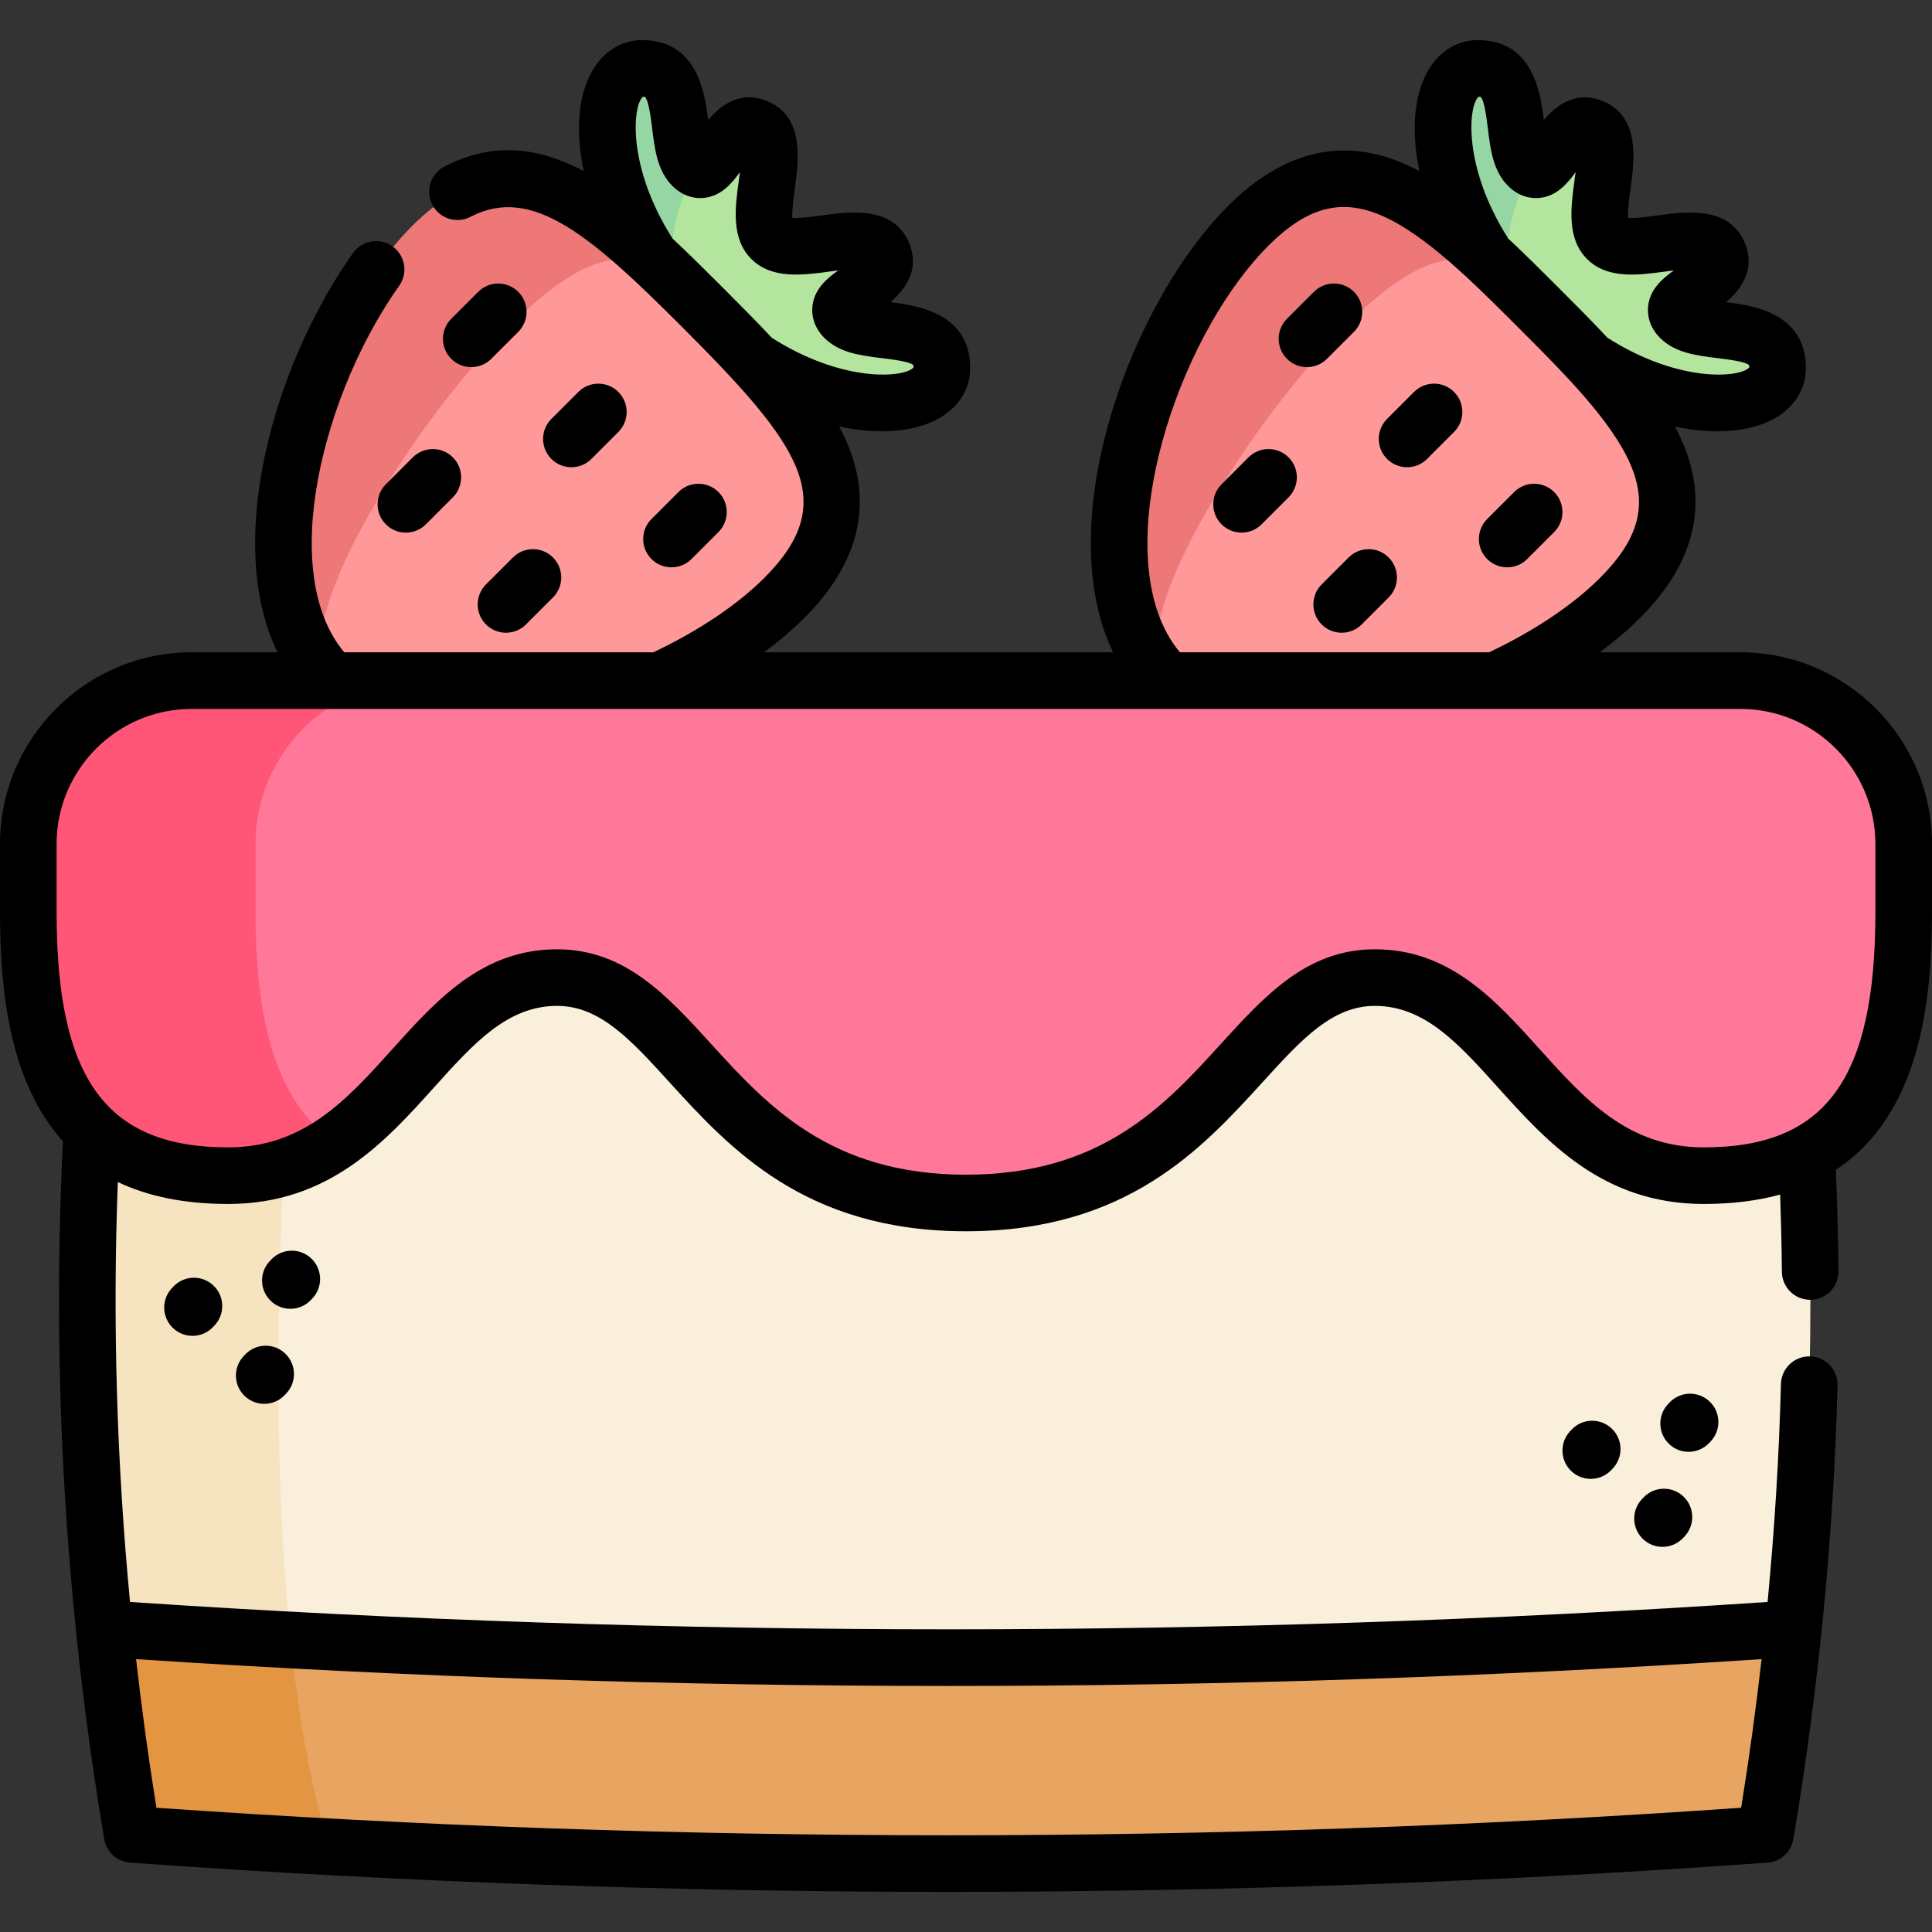 <svg id="Capa_1" enable-background="new 0 0 512 512" height="512" viewBox="0 0 512 512" width="512"
     xmlns="http://www.w3.org/2000/svg">
    <rect x="0" y="0" width="512" height="512" fill="#333333" stroke="none"/>
    <g>
        <g>
            <g>
                <path d="m406.786 83.589c29.054 29.054 64.293 27.25 64.293 13.96s-20.179-7.639-25.83-13.29 13.795-8.962 10.14-17.159-23.572 2.161-29.508-3.775 4.422-25.853-3.775-29.508c-8.196-3.655-11.508 15.791-17.159 10.14s0-25.83-13.29-25.83-15.094 35.24 13.96 64.293"
                      fill="#b3e59f"/>
                <path d="m405.935 82.737-.313-.313c-29.055-29.055-27.251-64.297-13.962-64.294 13.291 0 7.639 20.179 13.291 25.831.558.558 1.092.871 1.611.984-6.906 9.291-11.034 27.385-.627 37.792z"
                      fill="#95d6a4"/>
                <path d="m407.693 81.514c-27.219-27.219-49.721-48.848-76.94-21.629-5.828 5.828-11.399 13.42-16.289 22.026-9.84 17.31-16.927 38.712-17.793 58.039-.123 2.67-.123 5.301 0 7.877.628 12.792 4.402 24.206 12.453 32.256 11.937 11.937 31.282 14.477 51.54 11.276 25.941-4.099 53.376-17.62 68.658-32.902 27.219-27.219 5.594-49.725-21.629-76.943z"
                      fill="#f99"/>
                <path d="m309.123 180.082c-27.22-27.22-5.591-92.975 21.629-120.196 27.22-27.22 49.721-5.595 76.941 21.626-12.747-12.747-23.518-22.644-50.739 4.577-27.22 27.22-60.578 81.246-47.831 93.993z"
                      fill="#e77"/>
            </g>
            <g>
                <path d="m185.318 83.589c29.054 29.054 64.293 27.25 64.293 13.96s-20.179-7.639-25.83-13.29 13.795-8.962 10.14-17.159c-3.655-8.196-23.572 2.161-29.508-3.775s4.422-25.853-3.775-29.508-11.508 15.791-17.159 10.14 0-25.83-13.29-25.83-15.093 35.24 13.96 64.293"
                      fill="#b3e59f"/>
                <path d="m184.467 82.737-.313-.313c-29.055-29.055-27.251-64.297-13.962-64.294 13.291 0 7.639 20.179 13.291 25.831.558.558 1.092.871 1.611.984-6.906 9.291-11.034 27.385-.627 37.792z"
                      fill="#95d6a4"/>
                <path d="m186.225 81.514c-27.219-27.219-49.721-48.848-76.94-21.629-5.828 5.828-11.399 13.42-16.289 22.026-9.84 17.31-16.927 38.712-17.793 58.039-.123 2.67-.123 5.301 0 7.877.628 12.792 4.402 24.206 12.453 32.256 11.937 11.937 31.282 14.477 51.54 11.276 25.941-4.099 53.377-17.62 68.658-32.902 27.219-27.219 5.594-49.725-21.629-76.943z"
                      fill="#f99"/>
                <path d="m87.655 180.082c-27.22-27.22-5.591-92.975 21.629-120.196 27.22-27.22 49.721-5.595 76.941 21.626-12.747-12.747-23.518-22.644-50.739 4.577-27.22 27.22-60.578 81.246-47.831 93.993z"
                      fill="#e77"/>
            </g>
            <path d="m467.863 486.138c-126.839 9.1-253.677 10.2-380.526 3.289-17.442-.934-34.874-2.034-52.317-3.289-13.697-81.246-15.575-162.502-5.634-243.758 1.577-12.887 3.455-25.785 5.634-38.683 144.281-10.356 288.562-10.356 432.843 0 15.875 94.144 15.875 188.297 0 282.441z"
                  fill="#f9efda"/>
            <path d="m87.336 489.427c-17.442-.934-34.874-2.034-52.317-3.289-13.697-81.246-15.575-162.502-5.634-243.758l48.218 30.776s-13.281 143.741 9.733 216.271z"
                  fill="#f6e4c1"/>
            <path d="m475.282 431.6c-1.878 18.179-4.358 36.358-7.419 54.537-126.839 9.1-253.677 10.2-380.526 3.289-17.442-.934-34.874-2.034-52.317-3.289-3.061-18.179-5.541-36.358-7.419-54.537 16.467 1.141 32.934 2.148 49.401 3.03 132.753 7.159 265.516 6.143 398.28-3.03z"
                  fill="#e7a561"/>
            <path d="m87.336 489.427c-17.442-.934-34.874-2.034-52.317-3.289-3.061-18.179-5.541-36.358-7.419-54.537 16.467 1.141 32.934 2.148 49.401 3.03 2.086 20.139 5.365 39.128 10.335 54.796z"
                  fill="#e49542"/>
            <path d="m504.5 241.796v-18.132c0-23.91-19.383-43.293-43.293-43.293h-410.414c-23.91 0-43.293 19.383-43.293 43.293v18.132c0 37.519 8.717 69.772 52.971 69.772s52.124-52.493 87.158-52.493 40.787 59.734 108.37 59.734 73.336-59.734 108.37-59.734 42.904 52.493 87.158 52.493 52.973-32.254 52.973-69.772z"
                  fill="#f79"/>
            <path d="m67.717 223.66v18.138c0 18.76 2.179 36.193 9.888 48.955 2.853 4.732 6.475 8.81 11.03 12.078-7.678 5.219-16.695 8.737-28.161 8.737-22.132 0-35.372-8.062-43.082-20.815-7.71-12.763-9.889-30.195-9.889-48.955v-18.138c0-23.907 19.383-43.289 43.29-43.289h60.213c-23.906 0-43.289 19.382-43.289 43.289z"
                  fill="#f57"/>
        </g>
        <g>
            <path d="m358.811 87.945c2.929-2.929 2.929-7.678 0-10.606-2.929-2.929-7.678-2.929-10.606 0l-7.147 7.147c-2.929 2.929-2.929 7.678 0 10.606 1.464 1.464 3.384 2.197 5.303 2.197s3.839-.732 5.303-2.197z"/>
            <path d="m374.734 103.868-7.147 7.147c-2.929 2.929-2.929 7.678 0 10.606 1.464 1.464 3.384 2.197 5.303 2.197s3.839-.732 5.303-2.197l7.147-7.147c2.929-2.929 2.929-7.678 0-10.606-2.928-2.928-7.677-2.928-10.606 0z"/>
            <path d="m399.419 150.349c1.919 0 3.839-.732 5.303-2.197l7.147-7.147c2.929-2.929 2.929-7.678 0-10.606-2.929-2.929-7.678-2.929-10.606 0l-7.147 7.147c-2.929 2.929-2.929 7.678 0 10.606 1.465 1.464 3.384 2.197 5.303 2.197z"/>
            <path d="m330.872 121.201-7.147 7.147c-2.929 2.929-2.929 7.678 0 10.606 1.464 1.464 3.384 2.197 5.303 2.197s3.839-.732 5.303-2.197l7.147-7.147c2.929-2.929 2.929-7.678 0-10.606-2.929-2.929-7.678-2.929-10.606 0z"/>
            <path d="m357.401 147.731-7.147 7.147c-2.929 2.929-2.929 7.678 0 10.606 1.464 1.464 3.384 2.197 5.303 2.197s3.839-.732 5.303-2.197l7.147-7.147c2.929-2.929 2.929-7.678 0-10.606-2.928-2.929-7.677-2.929-10.606 0z"/>
            <path d="m126.736 77.338-7.148 7.147c-2.929 2.929-2.929 7.678 0 10.607 1.465 1.464 3.384 2.197 5.304 2.197 1.919 0 3.839-.732 5.303-2.196l7.148-7.147c2.929-2.929 2.929-7.678 0-10.607s-7.677-2.929-10.607-.001z"/>
            <path d="m156.725 121.622 7.147-7.147c2.929-2.929 2.929-7.678 0-10.606-2.929-2.929-7.678-2.929-10.606 0l-7.147 7.147c-2.929 2.929-2.929 7.678 0 10.606 1.464 1.464 3.384 2.197 5.303 2.197s3.839-.732 5.303-2.197z"/>
            <path d="m183.255 148.152 7.147-7.147c2.929-2.929 2.929-7.678 0-10.606-2.929-2.929-7.678-2.929-10.606 0l-7.147 7.147c-2.929 2.929-2.929 7.678 0 10.606 1.464 1.464 3.384 2.197 5.303 2.197s3.839-.733 5.303-2.197z"/>
            <path d="m109.404 121.201-7.147 7.147c-2.929 2.929-2.929 7.678 0 10.606 1.464 1.464 3.384 2.197 5.303 2.197s3.839-.732 5.303-2.197l7.147-7.147c2.929-2.929 2.929-7.678 0-10.606-2.928-2.929-7.677-2.929-10.606 0z"/>
            <path d="m135.934 147.731-7.147 7.147c-2.929 2.929-2.929 7.678 0 10.606 1.464 1.464 3.384 2.197 5.303 2.197s3.839-.732 5.303-2.197l7.147-7.147c2.929-2.929 2.929-7.678 0-10.606-2.929-2.929-7.678-2.929-10.606 0z"/>
            <path d="m435.518 396.871-.381.402c-2.85 3.006-2.722 7.753.284 10.603 1.45 1.375 3.306 2.057 5.158 2.057 1.987 0 3.97-.785 5.445-2.341l.381-.402c2.85-3.006 2.722-7.753-.284-10.603-3.007-2.85-7.754-2.722-10.603.284z"/>
            <path d="m453.33 382.005c2.85-3.006 2.722-7.753-.284-10.603s-7.753-2.723-10.603.284l-.381.402c-2.85 3.006-2.722 7.753.284 10.603 1.45 1.375 3.306 2.057 5.158 2.057 1.987 0 3.97-.785 5.445-2.341z"/>
            <path d="m416.506 378.853-.381.402c-2.85 3.006-2.722 7.753.284 10.603 1.45 1.375 3.306 2.057 5.158 2.057 1.987 0 3.97-.785 5.445-2.341l.381-.402c2.85-3.006 2.722-7.753-.284-10.603s-7.754-2.722-10.603.284z"/>
            <path d="m64.962 358.97-.381.402c-2.85 3.006-2.722 7.753.284 10.603 1.45 1.375 3.306 2.057 5.158 2.057 1.987 0 3.97-.785 5.445-2.341l.381-.402c2.85-3.006 2.722-7.753-.284-10.603s-7.753-2.723-10.603.284z"/>
            <path d="m82.774 344.104c2.85-3.006 2.722-7.753-.284-10.603s-7.753-2.723-10.603.284l-.381.402c-2.85 3.006-2.722 7.753.284 10.603 1.45 1.375 3.306 2.057 5.158 2.057 1.987 0 3.97-.785 5.445-2.341z"/>
            <path d="m45.951 340.952-.381.402c-2.85 3.006-2.722 7.753.284 10.603 1.45 1.375 3.306 2.057 5.158 2.057 1.987 0 3.97-.785 5.445-2.341l.381-.402c2.85-3.006 2.722-7.753-.284-10.603s-7.754-2.722-10.603.284z"/>
            <path d="m461.207 172.87h-37.276c3.98-2.944 7.584-6.002 10.692-9.11 14.575-14.574 18.335-30.308 11.178-46.764-.576-1.325-1.237-2.643-1.937-3.958 3.931.835 7.744 1.265 11.326 1.265 5.641 0 10.713-1.061 14.78-3.259 5.472-2.958 8.61-7.876 8.61-13.497-.003-14.564-13.977-16.588-21.149-17.473 3.961-3.412 8.047-8.769 4.809-16.029-4.233-9.49-15.488-7.964-22.937-6.952-2.318.315-5.949.806-7.847.66-.148-1.9.345-5.531.659-7.85 1.011-7.448 2.538-18.703-6.951-22.934-7.262-3.24-12.618.847-16.031 4.808-.885-7.175-2.91-21.148-17.473-21.148-5.619 0-10.539 3.139-13.497 8.611-3.595 6.65-4.143 15.988-1.992 26.107-1.316-.701-2.635-1.362-3.961-1.939-16.457-7.159-32.191-3.4-46.77 11.179-6.195 6.207-12.248 14.372-17.502 23.612-11.041 19.423-17.879 41.806-18.762 61.41-.13 2.887-.13 5.769.001 8.586.463 9.405 2.419 17.648 5.815 24.674h-92.533c3.98-2.944 7.584-6.002 10.692-9.11 14.574-14.574 18.335-30.308 11.18-46.764-.576-1.325-1.237-2.643-1.937-3.958 3.931.835 7.744 1.265 11.326 1.265 5.641 0 10.713-1.061 14.78-3.259 5.472-2.958 8.61-7.876 8.61-13.497-.003-14.564-13.977-16.588-21.15-17.473 3.961-3.412 8.047-8.769 4.81-16.029-4.233-9.49-15.488-7.964-22.937-6.952-2.317.315-5.947.806-7.847.66-.148-1.9.345-5.532.659-7.85 1.01-7.447 2.538-18.702-6.951-22.934-7.262-3.24-12.619.847-16.031 4.808-.885-7.175-2.911-21.148-17.474-21.148-5.619 0-10.538 3.139-13.496 8.611-3.596 6.654-4.144 15.996-1.989 26.122-11.662-6.221-23.866-8.029-36.947-1.205-3.672 1.916-5.096 6.446-3.18 10.119 1.916 3.672 6.443 5.096 10.119 3.18 16.465-8.591 32.227 5.363 56.228 29.364 31.25 31.25 41.955 45.999 21.62 66.333-7.166 7.166-17.571 14.13-29.415 19.717h-81.899c-5.135-6.142-8.01-14.667-8.538-25.392-.109-2.342-.109-4.763 0-7.194.768-17.047 7.058-37.484 16.827-54.67 1.997-3.511 4.104-6.833 6.265-9.875 2.399-3.377 1.606-8.059-1.771-10.458-3.375-2.399-8.059-1.605-10.458 1.771-2.451 3.45-4.831 7.2-7.076 11.147-11.048 19.436-17.891 41.818-18.772 61.41-.13 2.887-.13 5.769.001 8.586.463 9.405 2.421 17.648 5.819 24.674h-22.734c-28.007.002-50.793 22.788-50.793 50.796v18.132c0 20.344 2.362 44.796 16.69 60.667-3.072 61.383.593 123.577 10.934 184.92.575 3.411 3.408 5.986 6.858 6.234 71.981 5.168 144.469 7.752 216.957 7.752s144.976-2.584 216.957-7.752c3.45-.248 6.283-2.823 6.858-6.234 6.728-39.892 10.668-80.343 11.712-120.231.108-4.141-3.161-7.585-7.301-7.694-4.126-.095-7.585 3.16-7.694 7.301-.502 19.169-1.69 38.473-3.542 57.781-144.025 9.668-289.955 9.668-433.97.001-3.549-37.115-4.632-74.335-3.235-111.29 7.727 3.68 17.326 5.814 29.245 5.814 26.758 0 41.592-16.482 54.68-31.023 10.369-11.521 19.323-21.47 32.479-21.47 11.352 0 19.468 8.909 29.742 20.188 16.049 17.619 36.022 39.545 78.628 39.545s62.579-21.927 78.628-39.545c10.274-11.279 18.39-20.188 29.742-20.188 13.156 0 22.11 9.949 32.479 21.47 13.087 14.542 27.921 31.023 54.68 31.023 7.665 0 14.37-.883 20.236-2.491.232 6.788.39 13.633.456 20.464.04 4.117 3.39 7.428 7.498 7.428h.074c4.142-.04 7.467-3.43 7.427-7.572-.086-8.99-.325-18.005-.693-26.884 22.205-14.635 25.475-44.27 25.475-68.214v-18.132c0-28.008-22.786-50.794-50.793-50.794zm-282.976-109.656c-12.054-18.897-10.622-35.164-7.856-37.582.38.013.556.062.564.051.991.991 1.579 5.795 1.895 8.383.676 5.519 1.374 11.225 5.344 15.195 3.146 3.146 6.521 3.354 8.251 3.195 4.575-.415 7.419-3.716 9.653-6.842-.101.819-.208 1.603-.298 2.273-.976 7.188-2.081 15.336 3.327 20.744 5.408 5.409 13.556 4.302 20.743 3.327.67-.091 1.454-.197 2.272-.299-3.126 2.234-6.427 5.078-6.842 9.652-.157 1.731.049 5.105 3.194 8.25 3.971 3.971 9.679 4.67 15.198 5.346 2.6.318 7.439.91 8.344 1.831 0 .002.073.175.089.629-2.421 2.764-18.693 4.194-37.59-7.862-4.185-4.483-8.608-8.913-12.987-13.292-4.397-4.397-8.824-8.821-13.301-12.999zm213.612-37.581c.375.013.558.06.564.051.991.991 1.579 5.795 1.895 8.382.676 5.519 1.374 11.226 5.344 15.195 3.146 3.146 6.519 3.354 8.251 3.195 4.576-.415 7.419-3.716 9.653-6.843-.101.819-.208 1.603-.298 2.273-.976 7.188-2.081 15.336 3.327 20.744 5.409 5.409 13.556 4.302 20.743 3.327.67-.091 1.454-.197 2.273-.299-3.126 2.234-6.427 5.077-6.842 9.652-.157 1.731.049 5.105 3.194 8.25 3.971 3.971 9.679 4.67 15.198 5.346 2.6.318 7.438.91 8.344 1.831 0 .002.073.175.089.629-2.421 2.765-18.696 4.195-37.599-7.868-4.185-4.481-8.608-8.909-12.986-13.286-4.375-4.375-8.8-8.793-13.279-12.976-12.071-18.906-10.638-35.185-7.871-37.603zm-87.681 121.845c-.109-2.342-.109-4.763 0-7.194.769-17.059 7.056-37.497 16.817-54.67 4.602-8.092 9.815-15.156 15.074-20.424 10.333-10.332 19.357-12.731 30.175-8.026 11.51 5.007 24.041 17.538 36.16 29.657 12.118 12.114 24.649 24.641 29.658 36.157 4.705 10.818 2.304 19.842-8.029 30.175-7.166 7.167-17.571 14.131-29.415 19.717h-81.911c-5.129-6.136-8.001-14.662-8.529-25.392zm-52.724 299.322c71.955 0 143.909-2.377 215.403-7.118-1.5 13.158-3.302 26.303-5.416 39.392-139.368 9.729-280.6 9.729-419.968 0-2.115-13.099-3.903-26.236-5.399-39.391 71.482 4.74 143.43 7.117 215.38 7.117zm245.562-205.004c0 44.23-13.174 62.271-45.471 62.271-20.078 0-31.47-12.657-43.53-26.058-11.697-12.997-23.792-26.436-43.628-26.436-17.979 0-29.079 12.186-40.832 25.087-14.793 16.24-31.559 34.646-67.539 34.646s-52.746-18.407-67.539-34.646c-11.752-12.901-22.853-25.087-40.832-25.087-19.836 0-31.931 13.439-43.628 26.436-12.061 13.4-23.453 26.058-43.53 26.058-32.297 0-45.471-18.041-45.471-62.271v-18.132c0-19.736 16.057-35.793 35.793-35.793h36.988c.069.002.139.009.208.009.061 0 .122-.008.184-.009h373.034c19.736 0 35.793 16.057 35.793 35.793z"/>
        </g>
    </g>
</svg>
